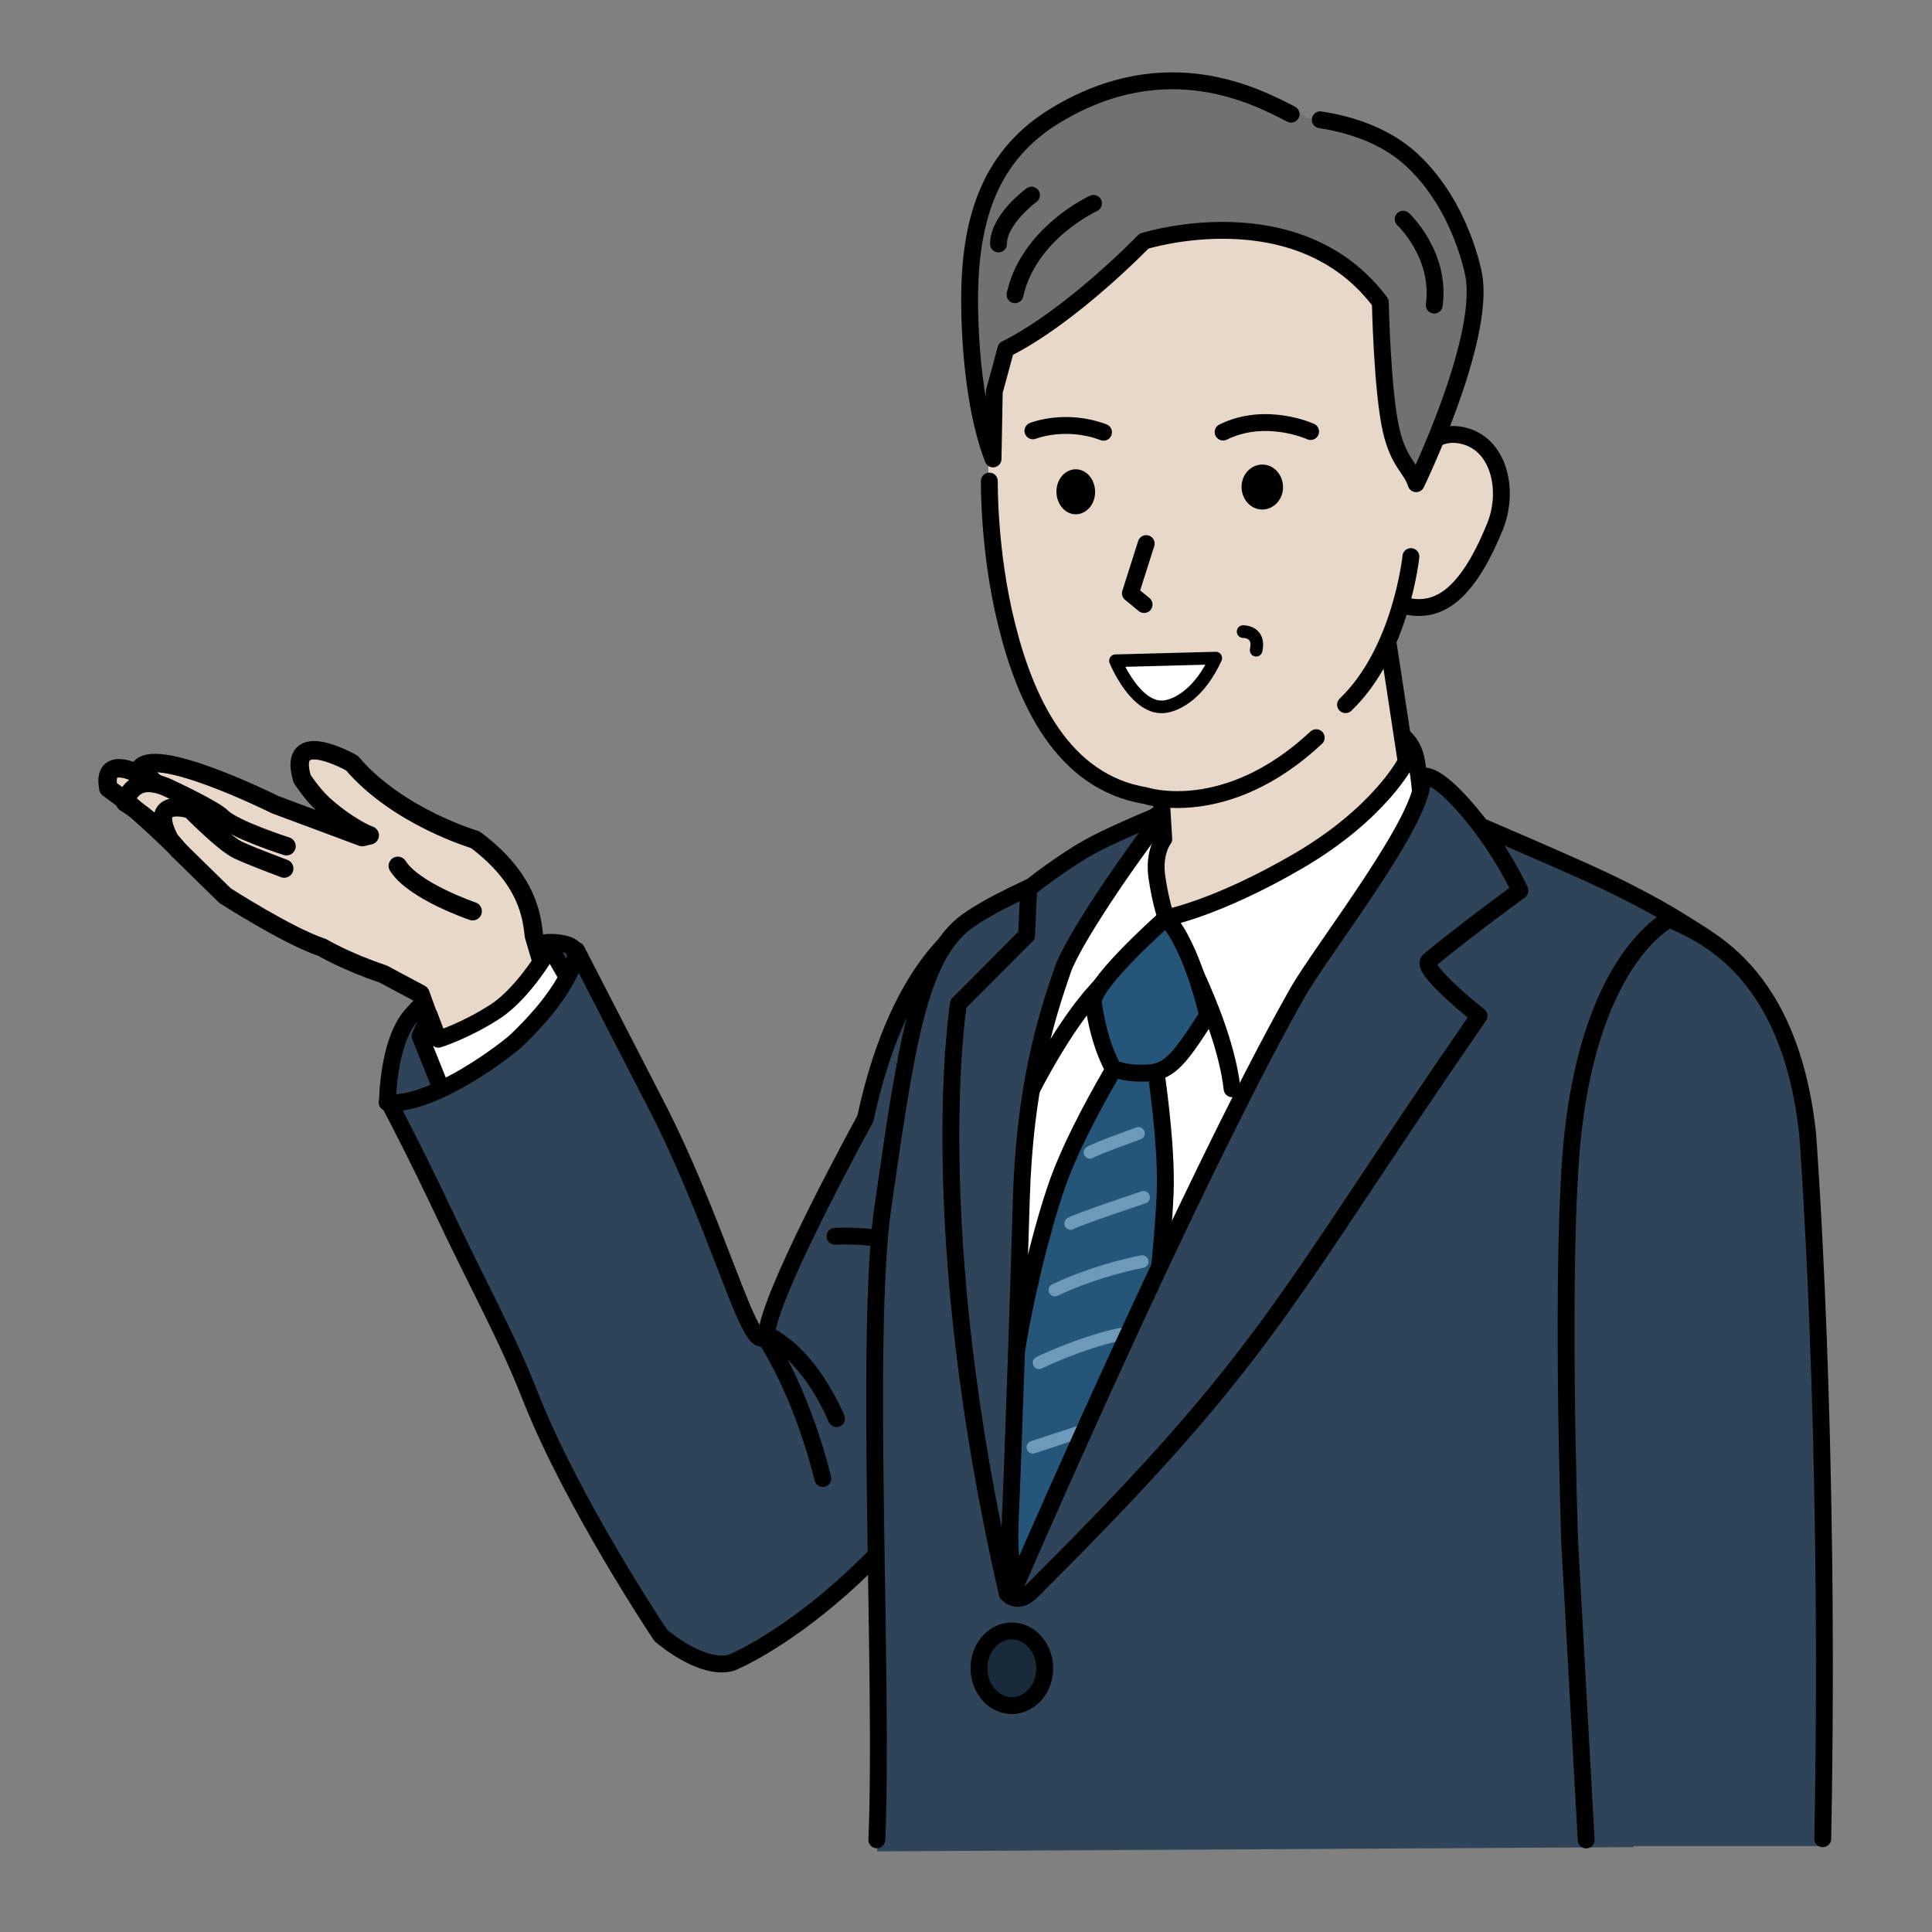 <?xml version="1.0" encoding="UTF-8"?> <svg xmlns="http://www.w3.org/2000/svg" id="_レイヤー_1" data-name="レイヤー 1" viewBox="0 0 110 110"><rect x="0" y="0" width="110" height="110" fill="#808080" stroke="none"/><defs><style> .cls-1 { stroke: #6d99ba; } .cls-1, .cls-2, .cls-3, .cls-4, .cls-5, .cls-6, .cls-7, .cls-8, .cls-9, .cls-10, .cls-11 { stroke-linecap: round; stroke-linejoin: round; } .cls-1, .cls-6, .cls-8 { stroke-width: .72px; } .cls-1, .cls-7, .cls-8, .cls-9 { fill: none; } .cls-2, .cls-3, .cls-4, .cls-5, .cls-6, .cls-7, .cls-8, .cls-9, .cls-10, .cls-11 { stroke: #000; } .cls-2, .cls-3, .cls-4, .cls-7, .cls-10, .cls-11 { stroke-width: .96px; } .cls-2, .cls-12 { fill: #2f4458; } .cls-3, .cls-5, .cls-13 { fill: #e7d8c9; } .cls-4 { fill: #192b3b; } .cls-14, .cls-12, .cls-15, .cls-13 { stroke-width: 0px; } .cls-5, .cls-9 { stroke-width: 1.05px; } .cls-6, .cls-10 { fill: #fff; } .cls-15 { fill: #727171; } .cls-11 { fill: #255579; } </style></defs><g><path class="cls-2" d="M22.06,62.77s.01-3.41,1.35-4.95c1.35-1.55,3.56-3.34,7.57-4.14.38-.08,1.49,0,1.7.36,0,0,.95,2.77-1.46,4.92-2.41,2.15-5.66,5.54-9.18,3.81Z"></path><g><g><path class="cls-5" d="M30.4,53.28c-.12-.96-.26-3.17-3.34-5.47,0,0-4.41-1.29-7.02-4.36,0,0-3.73-2.14-2.84.89,0,0,.54.84,1.19,1.45.92.85,2.09,1.57,2.66,1.77l-.43.1-4.94-1.84s-7.13-3.55-7.76-1.97c0,0-.28-.3.98.77,0,0-3.19-2.14-2.73.26l1.05.77s2.26,1.98,3.14,2.94l2.45,2.4s3.6,2.32,5.55,2.96c0,0,1.32.79,3.44,1.5l2.14,1.14,2.13,5.92,5.52-5.21-1.19-4.02Z"></path><path class="cls-9" d="M10.15,48.39s-1.09-1.49-3.02-2.69c0,0,.35-1.94,2.69-.72,0,0,2.35,1.1,2.8,1.55.71.7,3.69,1.65,3.69,1.65"></path><path class="cls-9" d="M16.18,49.45s-1.83-.68-2.62-1.05c-.83-.39-2.71-2.31-2.71-2.31,0,0-2.57-.85-1.14,1.81"></path><path class="cls-9" d="M26.91,51.88s-3.34-1.13-4.26-2.58"></path></g><path class="cls-10" d="M33.62,57.97l-2.3-4.03s-1.44,2.57-3.15,3.67c-1.71,1.1-3.21,1.56-3.21,1.56l-.52-1.38-.52,1.21,1.96,4.89,7.74-5.92Z"></path></g><path class="cls-2" d="M55.53,52.42s-4.24,1.81-6.26,11.27c0,0-4.9,8.91-5.56,11.86-.66,2.95-2.41-4.8-6.13-12.21l-4.75-9.23s-.04,1.9-3.45,5.15c-.47.44-4.56,3.64-7.22,3.53,0,0,1.53,2.9,3.03,6.09,1.95,4.15,3.64,7.14,5.01,10.63,2.43,6.16,7.42,13.6,7.42,13.6,0,0,2.31,2.03,4.02,1.56,0,0,10.64-4.25,18.06-21.11l-4.18-21.14Z"></path><path class="cls-7" d="M46.85,84.18c-1.36-5.42-3.47-8.3-3.47-8.3,0,0,2.36.63,4.25,4.89"></path><path class="cls-7" d="M47.54,70.39s4.26-.36,8.98,2.24"></path></g><g><path class="cls-12" d="M92.83,87.61c.47-13.92,5.13-34.21,5.13-34.21-1.88-1.54-4.97-2.54-7.66-3.74-5.21-2.34-10.49-4.5-10.49-4.5l-14.8,2.78s-6.97,2.33-9.74,4.3c-2.77,1.97-3.89,5.75-5.21,14.87-1.04,7.23.28,29.53-.12,38.3l43.06-.24c-.36-5.37-.27-14.58-.17-17.55Z"></path><path class="cls-7" d="M49.92,104.75c.4-8.77-.7-28.74.34-35.97,1.32-9.12,2.04-14.35,4.81-16.33,2.77-1.98,9.93-4.52,9.93-4.52l14.8-2.78s5.28,2.17,10.49,4.5c2.69,1.21,5.8,2.87,7.68,4.42,0,0-4.67,19.62-5.15,33.54-.09,2.8.24,11.78.32,16.77"></path><path class="cls-10" d="M81.01,47.11s-3.6,6.89-9.18,17.04c-5.6,10.19-14.11,26.37-14.11,26.37,0,0-1.51-4.52-1.23-12.99.28-8.47,1.59-22.58,5.02-26.8,0,0,1.63-2.48,3.99-4.07,5.4-3.65,14.4-7.92,15.16-3.27.15.93.31,2.24.35,3.72Z"></path><path class="cls-11" d="M63.63,60.52s-2.26,3.71-3.34,6.64c-1.18,3.22-2.69,9.9-2.69,12.53,0,3.68-.36,7.12.12,10.83,0,0,5.63-6.48,7.6-13.91.4-1.52.88-5.38,1.02-8.69.11-2.85-.56-7.14-.56-7.14l-2.15-.27Z"></path><g><path class="cls-1" d="M64.82,64.53s-2.35.84-2.76,1.08"></path><path class="cls-1" d="M65.11,68.17s-3.74,1.25-4.15,1.49"></path><path class="cls-1" d="M65.03,71.83s-2.5.45-4.97,1.62"></path><path class="cls-1" d="M64.13,75.97c-.11-.16-2.69.53-4.97,1.62"></path><path class="cls-1" d="M63.78,80.78s-2.5.8-4.97,1.62"></path></g><path class="cls-7" d="M58.75,62.01s1.77-3.56,3.75-5.7c1.98-2.13,3.89-4.07,3.89-4.07,0,0,3.26,5.43,3.76,9.75"></path><path class="cls-11" d="M62.24,56.98s.21,2.14,1.12,3.82c0,0,.56.34,1.83.3,1.27-.04,1.8-.49,3.56-3.3,0,0-.82-3.81-2.35-5.55,0,0-3.98,3.51-4.15,4.73Z"></path><path class="cls-2" d="M80.96,44.22s.59-.49,2.72,2.04c1.89,2.26,2.86,4.45,2.86,4.45,0,0-2.91,2.11-5.18,3.98-.56.46,2.85,3.15,2.85,3.15-11.1,16.06-11.76,19.08-24.78,32.06-.81.81-1.17,1.35-1.88,1,0,0,10.01-23.21,16.3-34.34,1.45-2.56,7.41-10.08,7.13-12.35Z"></path><path class="cls-2" d="M66.34,46.26s-2.49,1.01-3.94,1.76c-1.77.91-3.83,2.57-3.83,2.57l-.12,2.67-3.88,3.89s-2.05,12.58,2.78,33.59c0,0,.39-8.64.8-22.47.19-6.33,1.37-10.22,2.37-13.08.57-1.62,3.65-6.19,5.81-8.93Z"></path><path class="cls-4" d="M55.74,95.05c.03,1.17.9,2.1,1.93,2.06,1.03-.04,1.85-1.02,1.81-2.19-.03-1.17-.9-2.1-1.93-2.06-1.03.04-1.85,1.02-1.81,2.19Z"></path><path class="cls-3" d="M65.76,39.57l.5,8.2s-.6.75-.39,2.18c.21,1.43.52,2.31.52,2.31,0,0,2.86-.52,7.53-3.24,4.66-2.72,6.14-5.66,6.14-5.66l-1.14-7.49-13.16,3.71Z"></path></g><g><path class="cls-3" d="M79.76,28.12c-.6,2.1-1.9,5.76.04,6.32,1.94.56,3.64-.35,5.31-4.44.83-2.02.27-4.6-1.67-5.16-1.94-.56-3.08,1.18-3.68,3.28Z"></path><path class="cls-13" d="M68.13,7.22c-5.09.13-10.19,3.43-11.52,11.76,0,0-1.18,9.7.82,17.39,1.22,4.67,3.17,8.39,8.35,9.09,0,0,9.84,1.04,13.82-10.02,0,0,2.57-8.51,2.39-16.04-.1-4.12-2.71-12.46-13.85-12.18Z"></path><path class="cls-8" d="M70.78,35.96s.98-.02.74,1.06"></path><path class="cls-7" d="M56.33,27.39s-.06,3.99.98,8.15c1.06,4.3,3.17,8.98,7.91,9.76,0,0,4.57,1.51,9.72-3.3"></path><path class="cls-7" d="M80.33,31.69s-.55,5.4-3.72,8.43"></path><path class="cls-14" d="M73.05,27.7c.02.71-.5,1.29-1.15,1.31-.65.02-1.19-.54-1.21-1.25-.02-.71.5-1.29,1.15-1.31s1.19.54,1.21,1.25Z"></path><path class="cls-14" d="M62.35,27.97c.02.71-.46,1.29-1.07,1.31-.61.02-1.11-.54-1.13-1.25s.46-1.29,1.07-1.31,1.11.54,1.13,1.25Z"></path><path class="cls-7" d="M58.81,24.53s1.84-.74,4.02.08"></path><path class="cls-7" d="M74.62,24.57s-2.55-1.17-4.98.03"></path><polyline class="cls-7" points="65.26 30.95 64.36 33.78 65.14 34.42"></polyline><path class="cls-6" d="M69.22,37.47c-.9,1.97-2.14,2.65-2.87,2.76-1.67.26-2.84-2.61-2.84-2.61l5.71-.15Z"></path><g><path class="cls-15" d="M56.55,26.14l-.05-3.21.76-3.11c4.12-1.19,6.75-5.22,7.98-6.28,0,0,8.67-2.58,13.37,3.68,0,0,.07,5.21.59,7.44.43,1.85,1.16,1.98,1.45,2.88,0,0,3.91-8.06,3.29-11.81,0,0-.65-3.92-3.5-6.59-1.4-1.31-3.41-2.15-5.97-2.41,0,0-6.61-4.77-14.51,0-3.7,2.23-4.66,5.59-4.73,9.86,0,0-.16,5.67,1.33,9.54Z"></path><path class="cls-7" d="M73.51,6.5c-1.93-.99-7.07-3.76-13.39.06-3.7,2.23-4.83,5.77-4.91,10.03,0,0-.16,5.67,1.33,9.54l.07-3.83.66-2.43c3.76-1.88,7.86-6.14,7.86-6.14,0,0,8.77-2.78,13.46,3.48,0,0,.1,5.06.62,7.3.43,1.85,1.13,2.13,1.42,3.03,0,0,3.91-8.06,3.29-11.81,0,0-.65-3.92-3.5-6.59-1.26-1.18-3.03-1.98-5.25-2.32"></path><path class="cls-7" d="M62.26,11.58s-3.69,1.68-4.47,5.2"></path><path class="cls-7" d="M58.73,11.11s-1.88,1.37-1.88,2.78"></path><path class="cls-7" d="M79.89,12.48s2.16,2,1.77,4.89"></path></g></g><g><path class="cls-12" d="M90.31,105.11h13.36l-.54-40.28c-1.11-10.1-7.07-12.1-8.15-12.73,0,0-4.44,2.98-5.45,11.83-.78,6.81-.14,23.83-.14,23.83l.92,17.34Z"></path><path class="cls-7" d="M103.78,104.69c.45-23.23-.86-40.11-.86-40.11-1.07-10.1-6.81-11.63-7.84-12.26,0,0-4.41,2.04-5.53,12.26-.74,6.8-.18,23.2-.18,23.2l.94,16.98"></path></g></svg> 